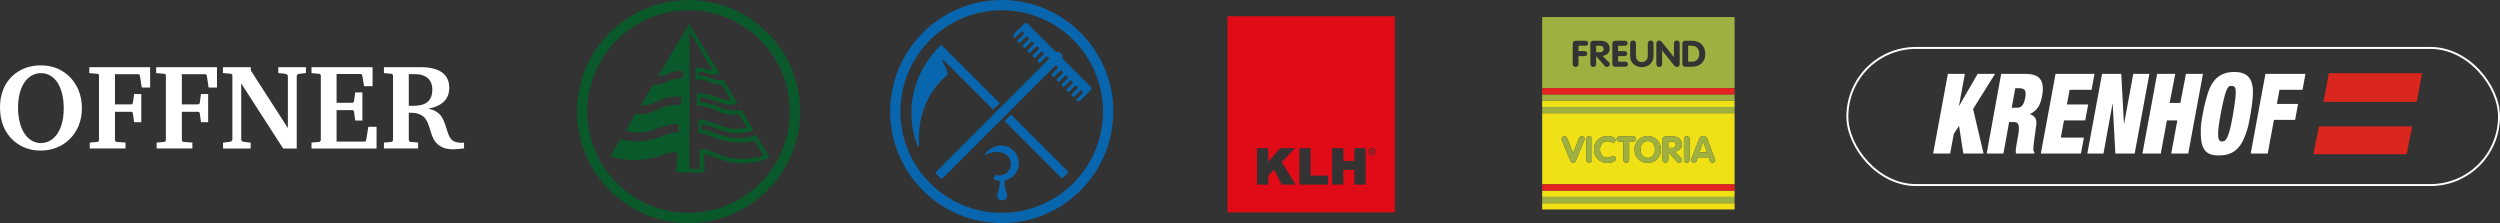 <?xml version="1.0" encoding="UTF-8"?> <svg xmlns="http://www.w3.org/2000/svg" id="Ebene_2" data-name="Ebene 2" viewBox="0 0 346.159 30.892"><rect x="0" y="0" width="346.159" height="30.892" fill="#333333" stroke="none"/><defs><style> .cls-1 { fill: #efe116; } .cls-2 { fill: #fff; } .cls-3, .cls-4 { fill: #0a592a; } .cls-5 { fill: #e10b17; } .cls-6 { fill: #da261c; } .cls-7 { fill: #0866ae; } .cls-4 { fill-rule: evenodd; } .cls-8 { fill: #e42320; } .cls-9 { fill: #9eb040; } .cls-10 { fill: none; stroke: #fff; stroke-miterlimit: 10; stroke-width: .272px; } </style></defs><g id="Ebene_1-2" data-name="Ebene 1"><g><g><path class="cls-7" d="M138.703,1.422c7.746,0,14.025,6.279,14.025,14.025s-6.279,14.025-14.025,14.025-14.025-6.279-14.025-14.025,6.279-14.025,14.025-14.025M138.703,0c-8.517,0-15.446,6.929-15.446,15.446s6.929,15.446,15.446,15.446,15.446-6.929,15.446-15.446-6.929-15.446-15.446-15.446Z"></path><path class="cls-7" d="M141.073,22.593c0-1.351-1.095-2.446-2.446-2.446-.884,0-1.896.578-2.274,1.239-.044.068.009.103.049.097.026-.004.073-.031.073-.031.363-.203.972-.498,1.917-.38.945.118,1.583.764,1.583,1.638,0,.874-.709,1.583-1.583,1.583-.166,0-.326-.026-.477-.073-.036-.011-.121.001-.142.057-.049.131-.133.358-.152.412-.027.077.025.147.059.161.23.097.479.159.738.181.163.717-.337,1.556-.337,2.039,0,.377.306.682.682.682.377,0,.682-.306.682-.682,0-.492-.519-1.353-.326-2.079,1.114-.228,1.953-1.214,1.953-2.396Z"></path><path class="cls-7" d="M150.987,11.979l-3.975-3.975.056-.056c.099-.099.099-.262,0-.361l-.363-.363c-.099-.099-.262-.099-.361,0l-.056.056-3.974-3.974c-.144-.144-.379-.144-.522,0l-1.38,1.38c-.144.144-.144.379-0.0.522l.084.084.985-.985.346.346-.985.985.346.346.985-.985.346.346-.985.985.346.346.985-.985.346.346-.985.985.346.346.985-.985.346.346-.985.985.346.346.985-.985.346.346-.985.985.346.346.985-.985.346.346-15.629,15.629c-.099.099-.099.262,0,.361l.541.541c.099.099.262.099.361,0l15.629-15.629.346.346-.985.985.346.346.985-.985.346.346-.985.985.346.346.985-.985.346.346-.985.985.346.346.985-.985.346.346-.985.985.346.346.985-.985.346.346-.985.985.346.346.985-.985.346.346-.985.985.085.085c.144.144.379.144.522,0l1.38-1.38c.144-.144.144-.379,0-.522Z"></path><path class="cls-7" d="M130.446,6.312s-.128-.117-.24-.005c-2.677,2.677-4.324,6.355-3.968,10.42.106,1.214.424,2.542.793,3.458.049.144.246.11.247-.032-.326-3.753,1.052-7.394,3.854-9.751.356-.3-.582-1.709-.611-1.867l.03-.314,6.967,6.967.902-.902-7.975-7.975Z"></path><path class="cls-7" d="M147.799,23.666l-7.793-7.793-.902.902,7.793,7.793c.099.099.262.099.361,0l.541-.541c.099-.099.099-.262,0-.361Z"></path></g><g><path class="cls-3" d="M95.345,1.423c7.745,0,14.023,6.278,14.023,14.023s-6.278,14.023-14.023,14.023-14.023-6.278-14.023-14.023,6.278-14.023,14.023-14.023M95.345.002c-8.516,0-15.444,6.928-15.444,15.444s6.928,15.444,15.444,15.444,15.444-6.928,15.444-15.444S103.861.002,95.345.002Z"></path><path class="cls-4" d="M100.608,11.754l1.47,2.473c-.301.234-.735.368-1.47.234v-.601c.234.033.434.033.601.033l-.601-1.036v-1.103h0ZM100.608,15.162c.735.201,1.27.167,2.038.033l1.671,2.807c-1.236.535-2.506.601-3.709.267v-.601c.902.234,1.838.234,2.84.033l-1.136-1.871c-.635.067-1.136.1-1.704,0v-.668h0ZM100.608,18.938c1.403.334,2.706.267,4.076-.267l1.904,3.141c-2.038.936-4.411.936-5.981.535v-.602h0c1.303.334,3.441.368,5.112-.2l-1.236-2.072c-1.203.334-2.673.334-3.842.067h-.033v-.601ZM95.429,3.301l4.243,6.949c-.635.134-1.27.134-1.771-.1-.401-.134-.769-.234-1.169-.201v.501c.568.034,1.069.067,1.904.434.301.167.936.234,1.537.167l.434.702v1.103l-.702-1.136c-.802-.067-1.47-.234-2.071-.535-.368-.167-.869-.201-1.503-.167l-.034-1.637c.401-.067.802-.034,1.169.1.501.167.936.267,1.203.267l-3.174-5.313-.033,18.945h1.403v-2.74c1.103-.167,2.205.702,3.742,1.103v.602c-.301-.067-.568-.167-.802-.267-1.437-.468-1.838-.735-2.306-.702l.067,2.506h-3.976l.234-2.639c-.368-.267-1.27-.167-2.806.468-1.904.568-4.544.668-6.482-.1l1.37-2.372c2.205.635,4.076.301,5.881-.434.535-.234,1.236-.401,2.172-.501v-1.103c-1.403-.067-2.172.334-4.043.969-1.203.301-2.272.2-3.274-.134l1.403-2.306c.769.201,1.704.067,2.807-.468,1.069-.601,2.339-.769,3.441-.769v-1.069c-.936-.134-1.838,0-2.94.468-1.036.468-1.838.835-2.606.635l1.671-2.807c.702.067,1.403-.134,2.138-.501.534-.267,1.236-.401,2.005-.434v-.936c-.635-.067-1.303,0-1.771.234-.936.401-1.37.535-1.704.468l4.343-7.25h0ZM100.608,14.461v-.601c-.368-.067-.769-.167-1.236-.334-.869-.434-1.838-.668-2.873-.601v1.704c1.236.067,2.105.401,2.873.735.468.267.869.401,1.236.468v-.668c-.434-.1-.902-.267-1.537-.568-1.069-.434-1.637-.301-2.138-.535v-.535c.568-.1,1.437.201,2.205.501.601.234,1.069.368,1.47.434h0ZM100.608,18.27v-.601c-.267-.067-.568-.167-.835-.301-1.103-.434-2.139-.769-3.041-.835v1.938c1.403.067,2.172.735,3.876,1.069v-.601c-.301-.067-.635-.167-.969-.301-1.437-.534-1.771-.668-2.473-.702v-.635c.535-.167,1.169.2,2.807.768.201.1.434.167.635.201Z"></path></g><g><path class="cls-2" d="M1.728,10.512c1.057-.973,2.365-1.459,3.926-1.459,1.443,0,2.668.436,3.691,1.309,1.292,1.107,1.996,2.718,1.996,4.614,0,1.762-.621,3.288-1.795,4.379-1.04.973-2.382,1.493-3.909,1.493-1.443,0-2.718-.453-3.724-1.342-1.258-1.091-1.913-2.684-1.913-4.63,0-1.829.587-3.305,1.728-4.362ZM2.5,14.908c0,3.07,1.359,4.899,3.154,4.899,1.845,0,3.171-1.812,3.171-4.781,0-3.104-1.309-4.899-3.137-4.899-1.862,0-3.188,1.778-3.188,4.781Z"></path><path class="cls-2" d="M12.431,19.739s.829-.059,1.007-.084c.21-.03.268-.153.268-.268v-8.942c0-.083-.02-.214-.268-.235-.275-.023-1.074-.084-1.074-.084v-.822h8.422v2.818h-1.158s-.243-1.556-.252-1.627-.063-.218-.218-.218h-3.238v4.177s2.041.007,2.248,0,.235-.218.235-.218l.168-1.225h.99v3.909h-.99l-.168-1.225s-.016-.218-.235-.218h-2.248v3.909c0,.103.072.245.285.268.221.024,1.174.084,1.174.084v.822h-4.949v-.822Z"></path><path class="cls-2" d="M30.884,19.756s.844-.113.99-.134.302-.15.302-.302v-8.875c0-.116-.096-.222-.235-.235l-1.074-.101v-.805h3.859v.294c0,.075.023.187.049.235s5.085,7.893,5.085,7.893v-7.18c0-.162-.18-.305-.302-.319l-1.023-.117v-.805h3.825v.805s-.88.1-.99.117-.285.157-.285.319v10.016h-1.879l-5.805-9.009v7.768c0,.142.132.284.268.302l1.04.134v.805h-3.825v-.805Z"></path><path class="cls-2" d="M43.131,19.739s.883-.06,1.023-.084.268-.135.268-.268v-8.942c0-.123-.121-.223-.268-.235l-1.023-.084v-.822h8.455v2.634h-1.174s-.237-1.367-.252-1.476-.128-.218-.218-.218h-3.338v3.993h2.181c.118,0,.221-.134.235-.235s.168-1.208.168-1.208h.99v3.892h-.99s-.151-1.115-.168-1.208c-.016-.092-.075-.235-.235-.235h-2.181v4.362h3.892c.159,0,.203-.173.218-.268s.285-1.778.285-1.778h1.141v3.003h-9.009v-.822Z"></path><path class="cls-2" d="M58.263,9.304c2.6,0,3.943.99,3.943,2.852,0,1.543-.973,2.533-2.886,2.886.805.185,1.376.503,1.762,1.04.52.738.671,1.627.99,2.483.352.923.839,1.208,1.963,1.208.067,0,.134-.034.218-.034v.805c-.654.084-1.158.134-1.543.134-1.443,0-2.416-.638-2.869-1.846-.336-.923-.47-1.778-.956-2.416-.436-.554-1.091-.805-2.03-.805h-.252v3.775c0,.113.107.255.268.268l1.023.084v.822h-4.731v-.822s.882-.06.99-.084.268-.104.268-.268v-8.942c0-.1-.112-.222-.268-.235l-.99-.084v-.822h5.1ZM56.602,14.639c.218.017.419.017.604.017,1.795,0,2.651-.705,2.651-2.248,0-1.376-.856-2.147-2.483-2.147h-.772v4.379Z"></path><path class="cls-2" d="M21.691,19.739s.829-.059,1.007-.084c.21-.03.268-.153.268-.268v-8.942c0-.083-.02-.214-.268-.235-.275-.023-1.074-.084-1.074-.084v-.822h8.422v2.818h-1.158s-.243-1.556-.252-1.627-.063-.218-.218-.218h-3.238v4.177s2.041.007,2.248,0,.235-.218.235-.218l.168-1.225h.99v3.909h-.99l-.168-1.225s-.016-.218-.235-.218h-2.248v3.909c0,.103.072.245.285.268.221.024,1.174.084,1.174.084v.822h-4.949v-.822Z"></path></g><g><path class="cls-5" d="M169.966,2.256v27.149h23.167V2.256h-23.167ZM177.475,25.559l-1.062-2.073-.805.843v1.23h-1.557v-5.04h1.557v1.904l1.631-1.904h2.071l-1.839,1.903,1.922,3.137h-1.918ZM183.895,25.559h-3.987v-5.04h1.557v3.798h2.43v1.241ZM189.093,25.559h-1.564v-2.039h-1.528v2.039h-1.557v-5.04h1.557v1.764h1.528v-1.764h1.564v5.04ZM189.988,21.542c-.288,0-.522-.233-.522-.522,0-.288.234-.522.522-.522.289,0,.523.234.523.522,0,.288-.234.522-.523.522Z"></path><path class="cls-5" d="M190.427,21.02c-.001-.242-.196-.438-.439-.439-.242.001-.437.197-.439.439.001.242.197.438.439.438.243-.001.438-.196.439-.438ZM190.148,21.324l-.157-.249h-.096v.249h-.09v-.579h.224c.137,0,.202.054.202.166,0,.105-.066.148-.152.158l.166.255h-.097Z"></path><path class="cls-5" d="M190.141,20.906c0-.077-.066-.089-.127-.089h-.119v.184h.094c.079,0,.152-.004.152-.096Z"></path></g><g><path class="cls-2" d="M267.67,21.258l2.039-11.029h2.356l-.816,4.412h.027l2.556-4.412h2.409l-3.042,4.868,1.454,6.162h-2.808l-.588-3.838-.729,1.118-.503,2.72h-2.356Z"></path><path class="cls-2" d="M277.401,21.258h-2.316l2.005-11.029h3.381c1.895,0,2.687.853,2.288,3.044-.214,1.176-.616,2.015-1.681,2.515l-.005.029c.615.162.985.662.885,1.426-.095.882-.426,2.78-.423,3.485.026.147.068.279.154.382l-.027.147h-2.526c-.029-.206-.044-.412-.017-.632.137-.97.355-1.882.413-2.559.057-.677-.047-1.118-.578-1.162h-.763l-.791,4.353ZM278.553,14.92h.789c.671,0,.954-.691,1.077-1.368.238-1.309-.238-1.368-1.375-1.338l-.492,2.706Z"></path><path class="cls-2" d="M282.581,21.258l2.039-11.029h5.394l-.408,2.206h-3.038l-.375,2.029h2.944l-.408,2.206h-2.944l-.441,2.382h3.199l-.408,2.206h-5.554Z"></path><path class="cls-2" d="M292.529,14.393l-.032.029-1.243,6.835h-2.235l2.039-11.029h2.659l.365,6.838h.04l1.257-6.838h2.235l-2.039,11.029h-2.674l-.371-6.865Z"></path><path class="cls-2" d="M296.648,21.258l2.039-11.029h2.508l-.779,4.024h1.48l.779-4.024h2.356l-2.04,11.029h-2.356l.849-4.588h-1.446l-.848,4.588h-2.543Z"></path><path class="cls-2" d="M311.64,21.258l2.04-11.029h5.541l-.408,2.206h-3.185l-.362,1.956h2.931l-.408,2.206h-2.931l-.862,4.662h-2.356Z"></path><polygon class="cls-6" points="334.627 14.109 321.719 14.109 322.463 10.132 335.371 10.132 334.627 14.109"></polygon><polygon class="cls-6" points="333.229 21.352 320.322 21.352 321.095 17.503 334.003 17.503 333.229 21.352"></polygon><rect class="cls-10" x="255.793" y="6.637" width="90.231" height="18.986" rx="9.493" ry="9.493"></rect><path class="cls-2" d="M309.378,9.964c-2.061,0-3.173,1.144-3.769,3.247-.117.414-.364,1.298-.445,1.721-.131.68-.41,2.047-.431,2.74-.082,2.789.431,3.851,2.507,3.851,2.382,0,3.281-1.432,3.968-3.733.152-.508.332-1.581.431-2.102.114-.601.272-1.883.301-2.43.112-2.104-.502-3.294-2.563-3.294ZM309.177,15.93c-.585,3.444-1.036,3.658-1.52,3.658-.484,0-.844-.36-.113-4.131.732-3.771,1.058-3.557,1.486-3.557.658,0,.732.585.146,4.03Z"></path></g><g><path class="cls-9" d="M234.23,6.337h-.486v2.204h.539c.688,0,1.003-.48,1.003-1.087,0-.647-.32-1.117-1.056-1.117Z"></path><path class="cls-9" d="M240.177,2.362h-26.643v9.839h26.636v.871h-26.636v.871h26.636v.871h-26.636v.871h26.643V2.362ZM219.549,6.337h-.982v.738h.827c.256,0,.384.172.384.344,0,.177-.128.354-.384.354h-.827v1.102c0,.253-.171.394-.4.394-.229,0-.4-.141-.4-.394v-2.841c0-.207.149-.394.416-.394h1.366c.235,0,.357.172.357.349,0,.172-.117.349-.357.349ZM222.513,9.269c-.096,0-.224-.035-.309-.131l-1.185-1.36h-.011v1.097c0,.253-.171.394-.4.394s-.4-.141-.4-.394v-2.841c0-.243.144-.394.411-.394h.939c.822,0,1.329.349,1.329,1.142,0,.556-.443.874-.987.955l.907.92c.075.076.107.152.107.222,0,.197-.165.389-.4.389ZM225.035,9.239h-1.377c-.235,0-.411-.152-.411-.379v-2.78c0-.253.133-.44.416-.44h1.323c.256,0,.379.172.379.349,0,.172-.128.349-.379.349h-.939v.738h.875c.262,0,.39.172.39.349,0,.172-.133.349-.39.349h-.875v.768h.987c.256,0,.379.172.379.349,0,.172-.128.349-.379.349ZM228.957,7.808c0,.849-.736,1.491-1.617,1.491-.891,0-1.622-.632-1.622-1.491v-1.805c0-.253.171-.394.4-.394.229,0,.4.142.4.394v1.764c0,.465.315.834.821.834.486,0,.817-.389.817-.834v-1.764c0-.253.171-.394.4-.394s.4.142.4.394v1.805ZM232.579,8.875c0,.253-.171.394-.4.394-.101,0-.262-.076-.336-.167l-1.691-2.113h-.011v1.885c0,.253-.171.394-.4.394-.229,0-.4-.141-.4-.394v-2.871c0-.253.171-.394.4-.394.101,0,.267.076.336.167l1.691,2.138h.011v-1.91c0-.253.171-.394.4-.394.229,0,.4.141.4.394v2.871ZM234.294,9.239h-.929c-.176,0-.421-.091-.421-.379v-2.83c0-.233.171-.389.411-.389h.886c1.195,0,1.878.728,1.878,1.85,0,1.062-.726,1.749-1.825,1.749Z"></path><path class="cls-9" d="M222.054,6.782c0-.288-.203-.445-.496-.445h-.55v.895h.55c.293,0,.496-.167.496-.45Z"></path><path class="cls-1" d="M232.044,20.036c0-.289-.203-.446-.496-.446h-.549v.897h.549c.293,0,.496-.167.496-.451Z"></path><polygon class="cls-1" points="235.829 19.612 235.323 21.081 236.336 21.081 235.84 19.612 235.829 19.612"></polygon><path class="cls-1" d="M228.149,19.53c-.666,0-1.002.552-1.002,1.165,0,.618.325,1.165,1.002,1.165.677,0,1.003-.547,1.003-1.165,0-.613-.336-1.165-1.003-1.165Z"></path><rect class="cls-1" x="213.534" y="28.134" width="26.643" height=".871"></rect><path class="cls-1" d="M240.177,15.684h-26.643v9.839h26.643v-9.839ZM219.381,19.413l-1.168,2.822c-.069.162-.16.294-.394.294-.235,0-.325-.132-.395-.294l-1.168-2.822c-.027-.066-.037-.117-.037-.188,0-.213.197-.365.411-.365.181,0,.293.112.362.248l.827,2.107.827-2.107c.069-.137.181-.248.362-.248.213,0,.411.152.411.365,0,.071-.011.122-.037.188ZM220.435,22.133c0,.253-.171.395-.4.395-.229,0-.4-.142-.4-.395v-2.877c0-.253.171-.395.4-.395.229,0,.4.142.4.395v2.877ZM222.546,22.559c-1.083,0-1.835-.816-1.835-1.864,0-1.054.747-1.864,1.835-1.864.389,0,1.146.122,1.146.567,0,.182-.133.339-.331.339-.219,0-.368-.177-.816-.177-.661,0-1.003.532-1.003,1.15,0,.603.347,1.119,1.003,1.119.448,0,.629-.213.848-.213.24,0,.352.228.352.345,0,.486-.805.598-1.2.598ZM225.579,19.59v2.543c0,.253-.171.395-.4.395-.229,0-.4-.142-.4-.395v-2.543h-.581c-.256,0-.363-.177-.363-.349,0-.177.133-.35.363-.35h1.962c.229,0,.362.172.362.35,0,.172-.107.349-.362.349h-.581ZM228.149,22.559c-1.082,0-1.834-.816-1.834-1.864,0-1.054.746-1.864,1.834-1.864,1.072,0,1.834.836,1.834,1.864,0,1.049-.741,1.864-1.834,1.864ZM232.503,22.529c-.096,0-.224-.035-.309-.132l-1.184-1.363h-.011v1.099c0,.253-.171.395-.4.395-.229,0-.4-.142-.4-.395v-2.847c0-.243.144-.395.411-.395h.938c.821,0,1.328.35,1.328,1.145,0,.557-.443.876-.986.957l.907.922c.074.076.107.152.107.223,0,.198-.165.39-.4.39ZM233.963,22.133c0,.253-.171.395-.4.395-.229,0-.4-.142-.4-.395v-2.877c0-.253.171-.395.4-.395.229,0,.4.142.4.395v2.877ZM237.125,22.519c-.224,0-.336-.111-.389-.263l-.16-.476h-1.482l-.16.471c-.053.157-.165.269-.384.269-.213,0-.395-.152-.395-.355,0-.081.027-.142.037-.167l1.072-2.756c.091-.233.299-.42.571-.42.283,0,.48.177.571.42l1.045,2.756c.032.081.043.152.043.187,0,.197-.171.334-.368.334Z"></path><rect class="cls-1" x="213.534" y="26.393" width="26.643" height=".871"></rect><path class="cls-9" d="M219.007,18.861c-.181,0-.293.112-.362.248l-.827,2.107-.827-2.107c-.069-.137-.181-.248-.362-.248-.213,0-.411.152-.411.365,0,.071.011.122.037.188l1.168,2.822c.069.162.16.294.395.294.235,0,.325-.132.394-.294l1.168-2.822c.027-.066.037-.117.037-.188,0-.213-.197-.365-.411-.365Z"></path><path class="cls-9" d="M220.035,18.861c-.229,0-.4.142-.4.395v2.877c0,.253.171.395.4.395.229,0,.4-.142.4-.395v-2.877c0-.253-.171-.395-.4-.395Z"></path><path class="cls-9" d="M223.394,21.617c-.219,0-.4.213-.848.213-.656,0-1.003-.517-1.003-1.119,0-.618.341-1.15,1.003-1.15.448,0,.597.177.816.177.197,0,.331-.157.331-.339,0-.446-.757-.567-1.146-.567-1.088,0-1.835.811-1.835,1.864,0,1.049.752,1.864,1.835,1.864.394,0,1.2-.111,1.2-.598,0-.117-.112-.345-.352-.345Z"></path><path class="cls-9" d="M226.523,19.241c0-.177-.133-.35-.362-.35h-1.962c-.229,0-.363.172-.363.35,0,.172.107.349.363.349h.581v2.543c0,.253.171.395.4.395.229,0,.4-.142.4-.395v-2.543h.581c.256,0,.362-.177.362-.349Z"></path><path class="cls-9" d="M228.149,18.831c-1.088,0-1.834.811-1.834,1.864,0,1.049.752,1.864,1.834,1.864,1.093,0,1.834-.816,1.834-1.864,0-1.028-.763-1.864-1.834-1.864ZM228.149,21.86c-.677,0-1.002-.547-1.002-1.165,0-.613.336-1.165,1.002-1.165.667,0,1.003.552,1.003,1.165,0,.618-.325,1.165-1.003,1.165Z"></path><path class="cls-9" d="M231.89,20.994c.544-.081.986-.4.986-.957,0-.795-.507-1.145-1.328-1.145h-.938c-.267,0-.411.152-.411.395v2.847c0,.253.17.395.4.395.229,0,.4-.142.4-.395v-1.099h.011l1.184,1.363c.085.096.213.132.309.132.234,0,.4-.192.4-.39,0-.071-.032-.147-.107-.223l-.907-.922ZM230.999,20.487v-.897h.549c.293,0,.496.157.496.446,0,.284-.203.451-.496.451h-.549Z"></path><path class="cls-9" d="M233.563,18.861c-.229,0-.4.142-.4.395v2.877c0,.253.171.395.4.395.229,0,.4-.142.4-.395v-2.877c0-.253-.171-.395-.4-.395Z"></path><path class="cls-9" d="M237.45,21.998l-1.045-2.756c-.091-.243-.288-.42-.571-.42-.272,0-.48.187-.571.42l-1.072,2.756c-.011.025-.037.086-.037.167,0,.203.181.355.395.355.219,0,.33-.111.384-.269l.16-.471h1.482l.16.476c.053.152.165.263.389.263.197,0,.368-.137.368-.334,0-.035-.011-.106-.043-.187ZM235.323,21.081l.507-1.469h.01l.496,1.469h-1.013Z"></path><rect class="cls-1" x="213.532" y="13.942" width=".002" height=".871"></rect><rect class="cls-1" x="213.534" y="13.942" width="26.636" height=".871"></rect><rect class="cls-8" x="213.532" y="12.201" width=".002" height=".871"></rect><rect class="cls-8" x="213.534" y="12.201" width="26.636" height=".871"></rect><rect class="cls-9" x="213.534" y="27.264" width=".001" height=".871"></rect><rect class="cls-9" x="240.177" y="27.264" width=".001" height=".871"></rect><rect class="cls-9" x="213.534" y="27.264" width="26.643" height=".871"></rect><rect class="cls-8" x="213.534" y="25.522" width=".001" height=".871"></rect><rect class="cls-8" x="240.177" y="25.522" width=".001" height=".871"></rect><rect class="cls-8" x="213.534" y="25.522" width="26.643" height=".871"></rect></g></g></g></svg> 